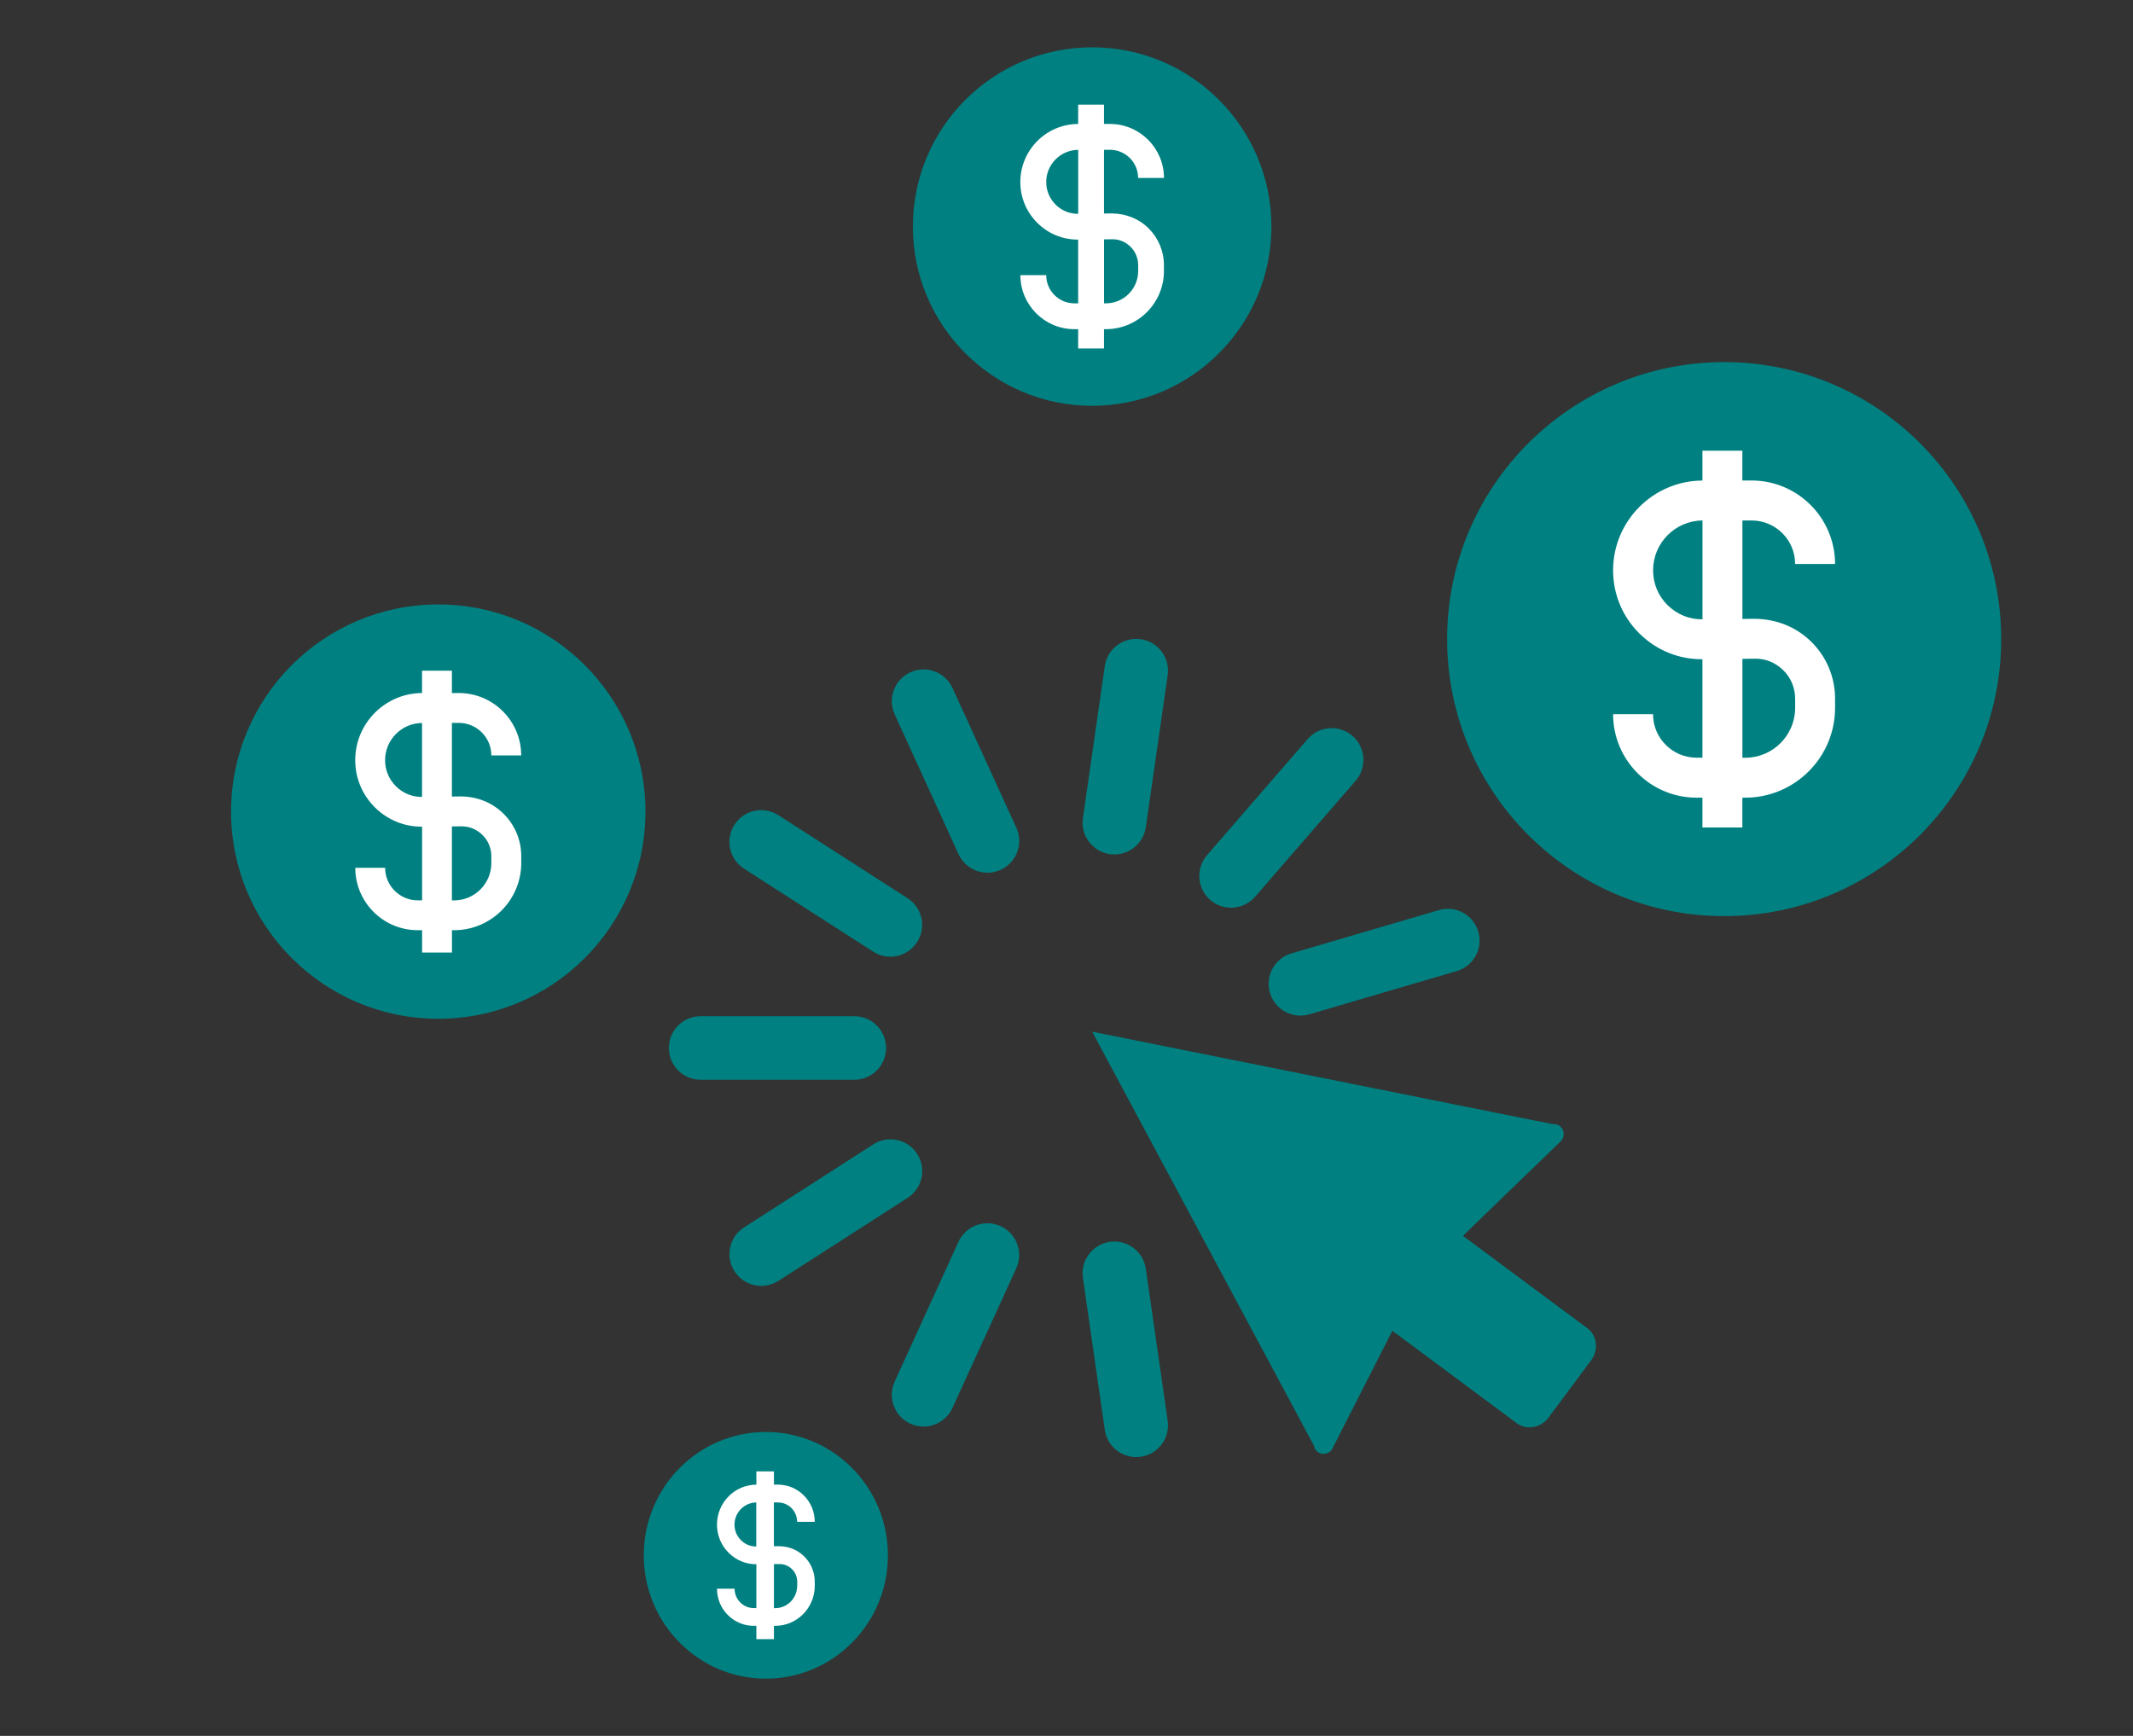 <?xml version="1.0" encoding="UTF-8"?>
<svg xmlns="http://www.w3.org/2000/svg" id="Layer_1" data-name="Layer 1" viewBox="0 0 430 350">
  <rect x="0" y="0" width="430" height="350" fill="#333333" stroke="none"/>
  <defs>
    <style>
      .cls-1 {
        fill: #fff;
      }

      .cls-2 {
        fill: teal;
      }
    </style>
  </defs>
  <g>
    <path class="cls-2" d="m149.99,175.14c-2.98-1.91-3.84-5.88-1.93-8.85h0c1.91-2.98,5.88-3.84,8.85-1.93l26.05,16.74c2.98,1.91,3.84,5.88,1.92,8.85h0c-1.91,2.98-5.88,3.84-8.85,1.93l-26.05-16.74Z"></path>
    <path class="cls-2" d="m180.36,144.04c-1.47-3.22-.05-7.02,3.17-8.49h0c3.22-1.47,7.02-.05,8.49,3.17l12.87,28.17c1.47,3.22.05,7.02-3.17,8.49h0c-3.22,1.47-7.02.05-8.49-3.17l-12.87-28.17Z"></path>
    <path class="cls-2" d="m222.72,134.31c.5-3.5,3.75-5.93,7.25-5.43h0c3.5.5,5.93,3.75,5.43,7.25l-4.41,30.65c-.51,3.5-3.75,5.93-7.25,5.43h0c-3.5-.5-5.94-3.75-5.43-7.25l4.41-30.65Z"></path>
    <path class="cls-2" d="m263.61,149.02c2.32-2.67,6.36-2.96,9.04-.65h0c2.67,2.32,2.96,6.36.65,9.04l-20.28,23.4c-2.32,2.67-6.36,2.96-9.04.65h0c-2.67-2.32-2.96-6.36-.65-9.04l20.28-23.4Z"></path>
    <path class="cls-2" d="m290.06,183.5c3.4-1,6.96.95,7.95,4.34h0c1,3.4-.95,6.96-4.34,7.95l-29.71,8.72c-3.39,1-6.95-.95-7.95-4.34h0c-1-3.4.95-6.96,4.34-7.95l29.71-8.72Z"></path>
    <path class="cls-2" d="m235.4,286.47c.5,3.5-1.93,6.75-5.43,7.25h0c-3.5.5-6.75-1.93-7.25-5.43l-4.41-30.65c-.51-3.5,1.93-6.75,5.43-7.25h0c3.5-.5,6.75,1.93,7.25,5.43l4.41,30.65Z"></path>
    <path class="cls-2" d="m192.01,283.88c-1.47,3.22-5.27,4.64-8.49,3.17h0c-3.22-1.47-4.63-5.27-3.16-8.49l12.86-28.17c1.47-3.22,5.27-4.64,8.49-3.17h0c3.22,1.47,4.64,5.27,3.17,8.49l-12.87,28.17Z"></path>
    <path class="cls-2" d="m156.92,258.25c-2.98,1.91-6.94,1.05-8.85-1.93h0c-1.91-2.98-1.05-6.94,1.93-8.85l26.05-16.74c2.97-1.91,6.94-1.05,8.85,1.93h0c1.91,2.98,1.05,6.94-1.92,8.85l-26.05,16.74Z"></path>
    <path class="cls-2" d="m141.25,217.71c-3.53,0-6.41-2.87-6.41-6.41h0c0-3.54,2.87-6.41,6.41-6.41h30.97c3.54,0,6.41,2.87,6.41,6.41h0c0,3.54-2.87,6.41-6.41,6.41h-30.97Z"></path>
  </g>
  <path class="cls-2" d="m268.51,292.26c-1.09,1.46-3.3,1.01-3.61-.74l-44.73-83.51,92.87,18.65c1.77-.19,2.84,1.83,1.75,3.3l-19.87,19.21,25.06,18.62c1.99,1.48,2.34,4.38.79,6.47l-8.6,11.57c-1.55,2.09-4.43,2.59-6.43,1.11l-25.05-18.62-12.18,23.93Z"></path>
  <g>
    <circle class="cls-2" cx="347.58" cy="128.86" r="55.85"></circle>
    <path class="cls-1" d="m353.64,124.76l-2.38.03v-19.85h1.86c4.84,0,8.77,3.94,8.77,8.77h8.05c0-9.28-7.55-16.83-16.83-16.83h-1.86v-6.01h-8.05v6.02c-9.94.05-18.01,8.15-18.01,18.1,0,4.83,1.89,9.37,5.33,12.76,3.41,3.36,7.89,5.2,12.68,5.17v19.85h-1.18c-4.84,0-8.78-3.94-8.78-8.77h-8.05c0,9.28,7.55,16.83,16.83,16.83h1.18v6.01h8.05v-6.01h.58c9.98,0,18.11-8.12,18.11-18.11v-1.85c0-4.34-1.7-8.41-4.78-11.46-3.09-3.05-7.12-4.62-11.52-4.65Zm-17.45-2.73c-1.9-1.87-2.94-4.37-2.94-7.04,0-5.51,4.46-10,9.96-10.05v19.93c-2.62.05-5.14-.99-7.02-2.85Zm25.7,20.7c0,5.54-4.51,10.05-10.05,10.05h-.58v-19.94l2.48-.03c2.17-.06,4.22.8,5.76,2.33,1.55,1.53,2.39,3.56,2.39,5.74v1.85Z"></path>
  </g>
  <g>
    <circle class="cls-2" cx="220.17" cy="45.68" r="36.14"></circle>
    <path class="cls-1" d="m224.1,43.03l-1.54.02v-12.85h1.2c3.13,0,5.68,2.55,5.68,5.68h5.21c0-6-4.88-10.89-10.89-10.89h-1.2v-3.89h-5.21v3.89c-6.43.03-11.66,5.27-11.66,11.71,0,3.13,1.23,6.06,3.45,8.26,2.2,2.18,5.11,3.37,8.21,3.35v12.85h-.76c-3.14,0-5.68-2.55-5.68-5.68h-5.21c0,6,4.88,10.89,10.89,10.89h.76v3.89h5.21v-3.89h.37c6.46,0,11.71-5.26,11.71-11.71v-1.2c0-2.81-1.1-5.44-3.09-7.42-1.99-1.97-4.61-2.99-7.45-3.01Zm-11.29-1.77c-1.22-1.21-1.9-2.83-1.9-4.55,0-3.57,2.89-6.47,6.45-6.5v12.9c-1.7.03-3.32-.64-4.55-1.84Zm16.64,13.39c0,3.59-2.92,6.51-6.51,6.51h-.37v-12.9l1.6-.02c1.4-.04,2.73.52,3.73,1.51,1,.99,1.55,2.31,1.55,3.71v1.2Z"></path>
  </g>
  <g>
    <ellipse class="cls-2" cx="154.39" cy="313.59" rx="24.61" ry="24.87"></ellipse>
    <path class="cls-1" d="m157.06,311.76h-1.05s0-8.83,0-8.83h.82c2.14,0,3.87,1.75,3.87,3.91h3.55c0-4.13-3.32-7.5-7.41-7.5h-.82v-2.68h-3.54v2.68c-4.38.02-7.94,3.63-7.94,8.06,0,2.15.83,4.17,2.35,5.68,1.5,1.5,3.48,2.32,5.59,2.31v8.84h-.52c-2.14,0-3.87-1.75-3.87-3.91h-3.55c0,4.13,3.32,7.49,7.42,7.49h.52v2.68h3.54v-2.68h.25c4.4,0,7.98-3.62,7.98-8.06v-.82c0-1.93-.75-3.75-2.11-5.1-1.36-1.36-3.14-2.06-5.07-2.07Zm-7.69-1.22c-.83-.83-1.3-1.95-1.3-3.13,0-2.45,1.97-4.45,4.39-4.48v8.88c-1.16.02-2.26-.44-3.09-1.27Zm11.33,9.22c0,2.47-1.98,4.48-4.43,4.48h-.25v-8.88h1.1c.95-.04,1.86.35,2.54,1.02.69.68,1.06,1.59,1.06,2.56v.82Z"></path>
  </g>
  <g>
    <circle class="cls-2" cx="88.35" cy="163.64" r="41.77"></circle>
    <path class="cls-1" d="m92.88,160.58l-1.78.02v-14.85h1.39c3.62,0,6.56,2.94,6.56,6.56h6.02c0-6.94-5.64-12.58-12.58-12.58h-1.39v-4.5h-6.02v4.5c-7.43.04-13.47,6.09-13.47,13.54,0,3.61,1.42,7,3.99,9.54,2.55,2.52,5.91,3.89,9.49,3.87v14.85h-.88c-3.62,0-6.57-2.95-6.57-6.56h-6.02c0,6.94,5.64,12.58,12.59,12.58h.88v4.5h6.02v-4.5h.43c7.47,0,13.54-6.07,13.54-13.54v-1.38c0-3.25-1.27-6.29-3.58-8.57-2.31-2.28-5.33-3.46-8.61-3.48Zm-13.05-2.04c-1.42-1.4-2.2-3.27-2.2-5.26,0-4.12,3.34-7.48,7.45-7.51v14.91c-1.96.03-3.84-.74-5.25-2.13Zm19.22,15.48c0,4.15-3.37,7.52-7.52,7.52h-.43v-14.91l1.85-.02c1.62-.04,3.16.6,4.31,1.74,1.16,1.14,1.79,2.67,1.79,4.29v1.38Z"></path>
  </g>
</svg>
